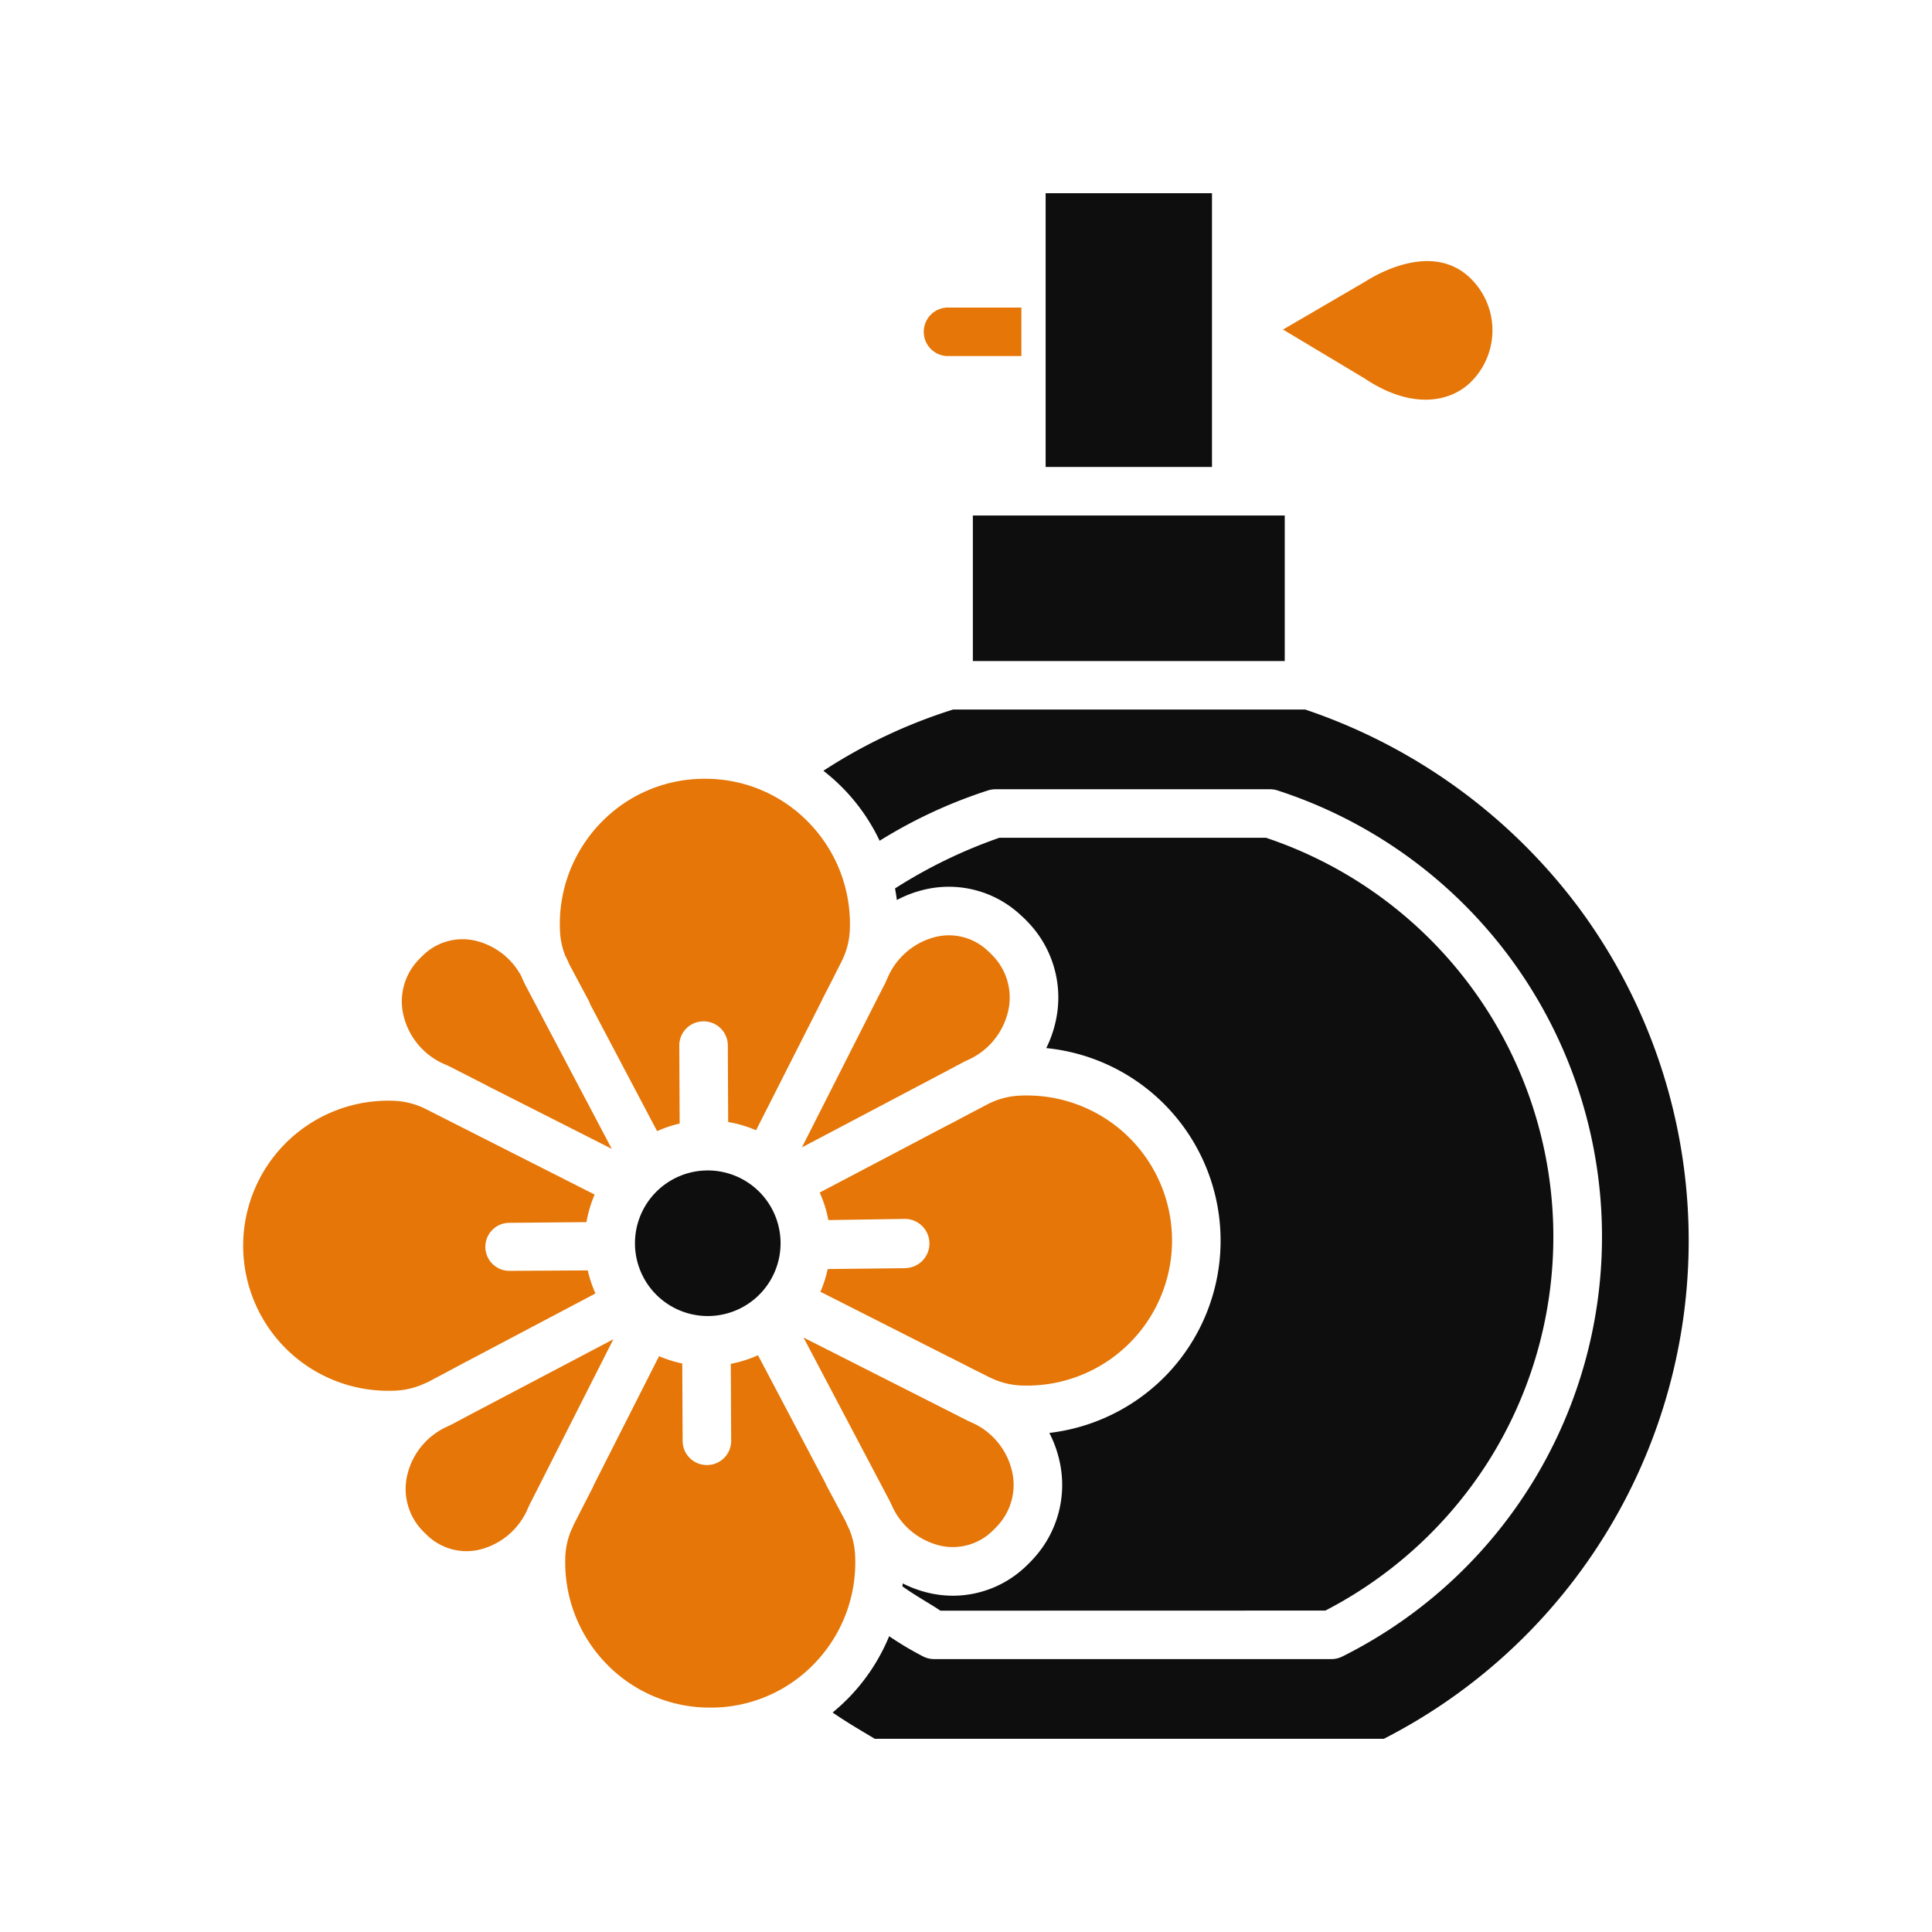 <svg id="ic_perfume_shops_unselected" xmlns="http://www.w3.org/2000/svg" width="100" height="100" viewBox="0 0 100 100">
  <rect id="Rectangle_996" data-name="Rectangle 996" width="100" height="100" fill="#fff" opacity="0"/>
  <g id="perfume" transform="translate(-34.868 -23)">
    <path id="Path_13706" data-name="Path 13706" d="M245.283,68.511h3.762V66h-3.762a1.256,1.256,0,1,0,0,2.511Z" transform="translate(-161.31 -27.081)" fill="#e57607"/>
    <path id="Path_13707" data-name="Path 13707" d="M213.522,371.542l.059.111c.016.03.03.061.044.092q.074.149.141.3A3.67,3.67,0,0,0,216.236,374a2.933,2.933,0,0,0,2.684-.773c.042-.04.083-.08.124-.121s.082-.085.121-.127a3.109,3.109,0,0,0,.76-2.848,3.661,3.661,0,0,0-1.969-2.456c-.064-.028-.127-.058-.191-.088l-.063-.028c-.032-.013-.064-.028-.095-.044l-.788-.4-7.683-3.891Z" transform="translate(-132.677 -270.992)" fill="#e57607"/>
    <path id="Path_13708" data-name="Path 13708" d="M139.113,211.157c.072.14.142.282.2.428l1.007,1.887a1.261,1.261,0,0,1,.085.2l3.461,6.562a6.272,6.272,0,0,1,1.167-.394l-.019-4.033a1.249,1.249,0,0,1,1.242-1.256h.014a1.251,1.251,0,0,1,1.256,1.244l.018,3.967a6.336,6.336,0,0,1,1.444.426l3.4-6.71c.015-.036.031-.074.049-.11l.538-1.049.429-.848c.03-.059.058-.119.085-.179l.015-.033a3.98,3.98,0,0,0,.336-1.415,7.522,7.522,0,0,0-2.092-5.548,7.428,7.428,0,0,0-5.406-2.3h-.065a7.428,7.428,0,0,0-5.432,2.391,7.522,7.522,0,0,0-2,5.582A3.962,3.962,0,0,0,139.113,211.157Z" transform="translate(-74.986 -138.686)" fill="#e57607"/>
    <path id="Path_13709" data-name="Path 13709" d="M218.248,302.315l-4.033.044a6.321,6.321,0,0,1-.377,1.177l6.688,3.387c.026.011.051.021.077.034l1.159.592.8.4.077.036c.06.026.119.053.178.081a3.98,3.98,0,0,0,1.372.319,7.509,7.509,0,0,0,5.751-12.707q-.142-.148-.293-.288a7.52,7.52,0,0,0-5.582-2,4.011,4.011,0,0,0-1.619.463l-1.289.679-.641.34c-.012.006-.024.008-.036.014L213.8,298.4a6.218,6.218,0,0,1,.448,1.425l3.973-.061h.014a1.274,1.274,0,0,1,.013,2.547Z" transform="translate(-136.505 -213.674)" fill="#e57607"/>
    <path id="Path_13710" data-name="Path 13710" d="M258,126h16.143v7.534H258Z" transform="translate(-172.777 -76.318)" fill="#0e0e0e"/>
    <path id="Path_13711" data-name="Path 13711" d="M279,33h8.61V47.17H279Z" transform="translate(-190.01 0)" fill="#0e0e0e"/>
    <path id="Path_13712" data-name="Path 13712" d="M351.712,58.664c2.509,1.678,4.492,1.2,5.512.189a3.76,3.76,0,0,0,.029-5.317c-1.9-1.924-4.711-.381-5.526.138-.014.009-.028.018-.042.025L347.5,56.139l4.16,2.492Z" transform="translate(-246.223 -16.082)" fill="#e57607"/>
    <path id="Path_13713" data-name="Path 13713" d="M254,192.3A29.372,29.372,0,0,0,239.808,182H221.58a27.169,27.169,0,0,0-6.711,3.169,10.165,10.165,0,0,1,1.089.98,10.047,10.047,0,0,1,1.822,2.642,25.261,25.261,0,0,1,5.614-2.606,1.257,1.257,0,0,1,.387-.06h14.2a1.252,1.252,0,0,1,.387.06,24.283,24.283,0,0,1,3.348,44.836,1.249,1.249,0,0,1-.559.127H220.608a1.25,1.25,0,0,1-.561-.128,16.793,16.793,0,0,1-1.774-1.056,10.048,10.048,0,0,1-1.927,3.01,10.182,10.182,0,0,1-1,.939c.85.585,1.59,1,2.182,1.36h26.352A28.954,28.954,0,0,0,254,192.3Z" transform="translate(-137.382 -122.274)" fill="#0e0e0e"/>
    <path id="Path_13714" data-name="Path 13714" d="M97.524,367.655l-.858.456q-.046.024-.094.045l-.072.033c-.059.029-.118.058-.178.086a3.662,3.662,0,0,0-1.931,2.489A3.109,3.109,0,0,0,95.2,373.6c.039.042.08.083.122.124s.084.081.126.12a2.932,2.932,0,0,0,2.7.728,3.671,3.671,0,0,0,2.438-2q.063-.151.135-.3c.013-.032.027-.063.043-.094l.054-.1,4.252-8.395Z" transform="translate(-38.454 -271.364)" fill="#e57607"/>
    <path id="Path_13715" data-name="Path 13715" d="M56.962,309.486l.087-.043.819-.432,1.119-.6.076-.037,6.627-3.5a6.348,6.348,0,0,1-.4-1.193l-4.025.023h-.012a1.243,1.243,0,0,1-.039-2.486h.028l3.981-.036a6.3,6.3,0,0,1,.424-1.426l-8.717-4.416a4.014,4.014,0,0,0-1.627-.436,7.509,7.509,0,0,0-5.751,12.707q.142.148.293.288a7.522,7.522,0,0,0,5.581,2,3.982,3.982,0,0,0,1.371-.343Z" transform="translate(0 -214.925)" fill="#e57607"/>
    <path id="Path_13716" data-name="Path 13716" d="M155.357,378.585a3.97,3.97,0,0,0-.3-1.262q-.086-.171-.161-.348l0-.01-.02-.038-.987-1.847a1.258,1.258,0,0,1-.064-.142l-3.489-6.618a6.3,6.3,0,0,1-1.408.444l.019,3.983a1.248,1.248,0,0,1-1.24,1.256h-.016a1.25,1.25,0,0,1-1.256-1.243l-.02-4.012a6.276,6.276,0,0,1-1.2-.38l-3.379,6.671a1.322,1.322,0,0,1-.061.142l-.945,1.845-.029.057-.006.013q-.073.176-.155.347a3.963,3.963,0,0,0-.275,1.267,7.523,7.523,0,0,0,2.092,5.548,7.428,7.428,0,0,0,5.406,2.3h.065a7.428,7.428,0,0,0,5.432-2.391A7.522,7.522,0,0,0,155.357,378.585Z" transform="translate(-76.234 -275.173)" fill="#e57607"/>
    <path id="Path_13717" data-name="Path 13717" d="M213.087,249.378c-.016.036-.032.072-.047.108s-.031.072-.048.108l-.465.908-3.849,7.6,7.074-3.731,1.333-.708q.046-.025.095-.045c.047-.02.092-.042.138-.064l.086-.041a3.663,3.663,0,0,0,1.956-2.5,3.108,3.108,0,0,0-.807-2.834c-.04-.043-.08-.083-.121-.124s-.085-.082-.127-.121a2.932,2.932,0,0,0-2.7-.728,3.678,3.678,0,0,0-2.467,2.057C213.123,249.3,213.105,249.338,213.087,249.378Z" transform="translate(-132.302 -175.714)" fill="#e57607"/>
    <path id="Path_13718" data-name="Path 13718" d="M257.851,259a21.919,21.919,0,0,0,8.452-7.747A21.774,21.774,0,0,0,254.777,219h-13.8a25.676,25.676,0,0,0-5.4,2.622q.056.3.094.6a5.89,5.89,0,0,1,1.448-.543A5.449,5.449,0,0,1,242.078,223q.1.09.2.185c.063.062.126.126.188.192a5.628,5.628,0,0,1,1.438,5.067,5.988,5.988,0,0,1-.5,1.442,10.018,10.018,0,0,1,6.338,16.795q-.188.2-.387.393a10.07,10.07,0,0,1-5.791,2.731,6,6,0,0,1,.52,1.427,5.63,5.63,0,0,1-1.355,5.092q-.09.1-.185.195c-.062.063-.126.126-.191.187a5.467,5.467,0,0,1-3.772,1.525,5.558,5.558,0,0,1-1.155-.122,5.887,5.887,0,0,1-1.449-.515c-.006.054-.012.1-.018.153.775.549,1.443.9,1.964,1.258Z" transform="translate(-154.382 -152.637)" fill="#0e0e0e"/>
    <path id="Path_13719" data-name="Path 13719" d="M95.509,254.786c.032.013.064.028.1.044l1.972,1.006c.026.013.051.029.075.043l6.416,3.25-4.424-8.388c-.1-.181-.179-.364-.258-.55a3.655,3.655,0,0,0-2.412-1.845,2.932,2.932,0,0,0-2.683.772c-.042.04-.083.08-.124.121s-.081.084-.12.126a3.11,3.11,0,0,0-.761,2.849A3.681,3.681,0,0,0,95.509,254.786Z" transform="translate(-37.539 -176.664)" fill="#e57607"/>
    <path id="Path_13720" data-name="Path 13720" d="M3.768,0A3.768,3.768,0,1,1,0,3.768,3.768,3.768,0,0,1,3.768,0Z" transform="translate(67.734 83.582)" fill="#0e0e0e"/>
  </g>
</svg>
